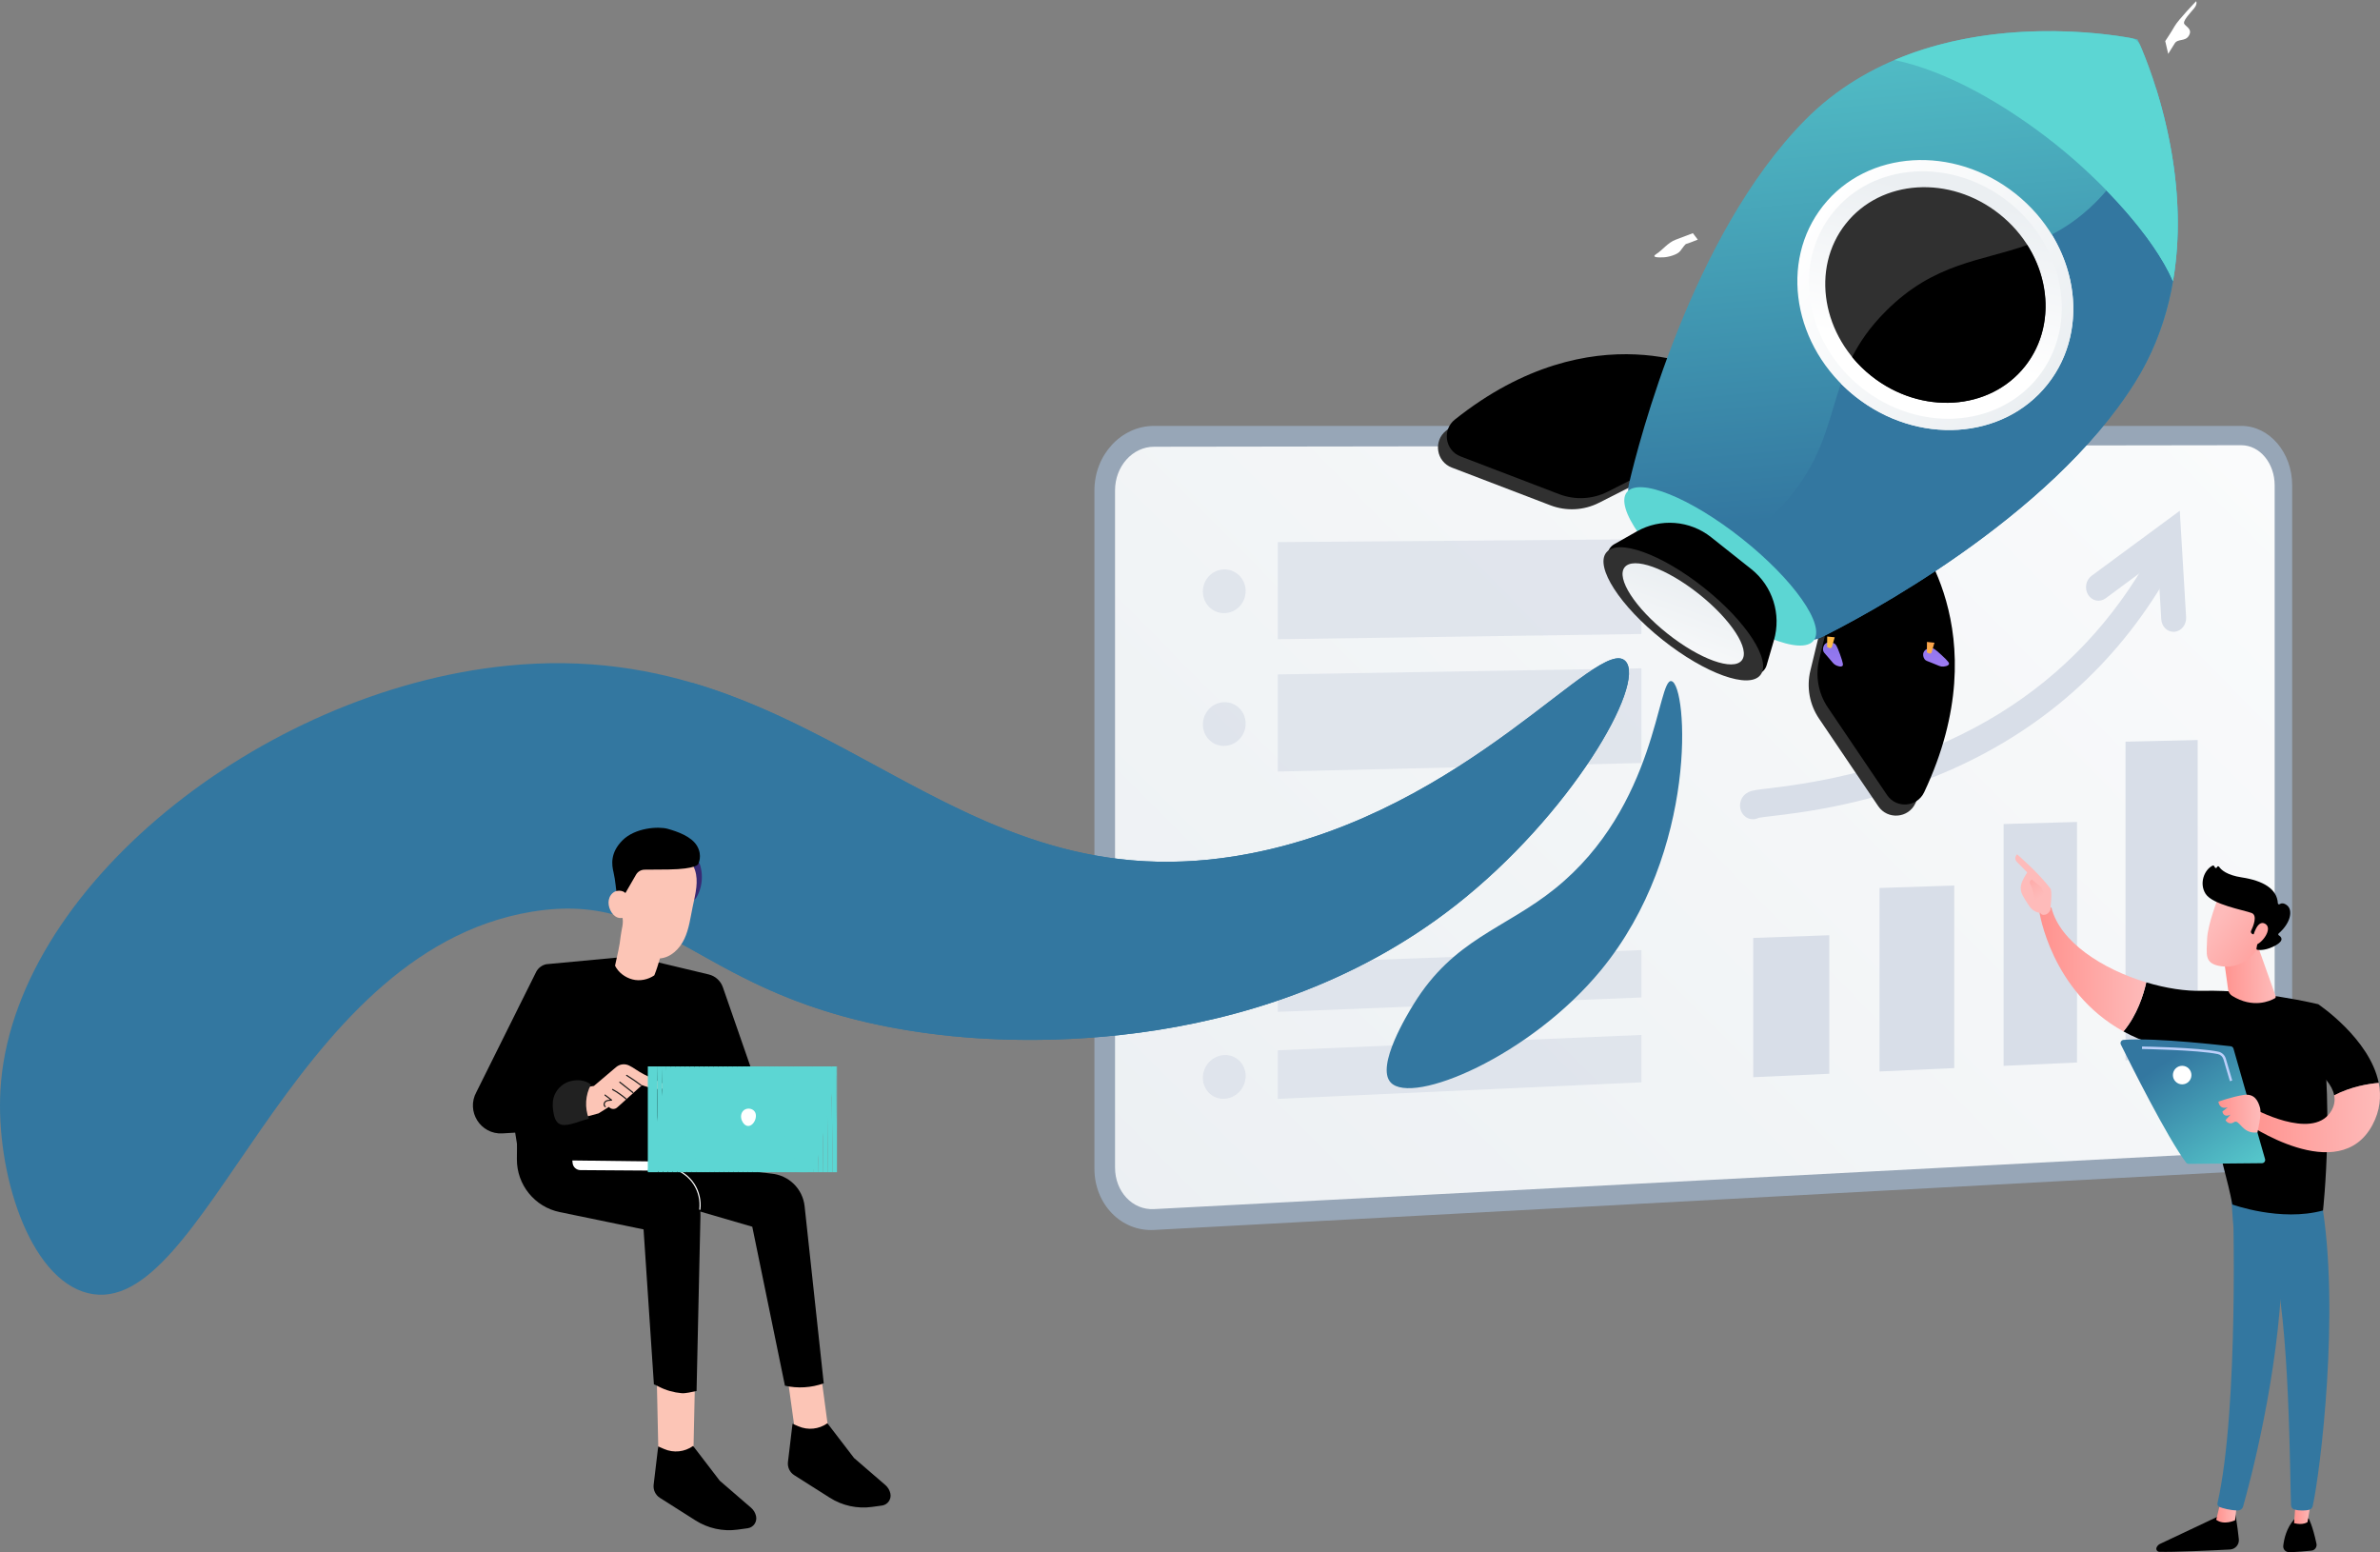<svg width="365" height="238" viewBox="0 0 365 238" fill="none" xmlns="http://www.w3.org/2000/svg">
<rect x="0" y="0" width="365" height="238" fill="#808080" stroke="none"/>
<path d="M176.984 188.599C171.952 188.87 167.842 184.651 167.842 179.192V75.205C167.842 69.746 171.952 65.306 176.984 65.306H343.733C348.04 65.306 351.531 69.391 351.531 74.413V170.085C351.531 175.107 348.04 179.38 343.733 179.613L176.984 188.599Z" fill="#97A6B7"/>
<path d="M343.732 68.269L176.983 68.502C173.685 68.507 171.004 71.501 171.004 75.191V179.036C171.004 182.725 173.685 185.576 176.983 185.402L343.732 176.649C346.56 176.501 348.846 173.622 348.846 170.218V74.425C348.846 71.021 346.56 68.265 343.732 68.269Z" fill="url(#paint0_linear)"/>
<path d="M280.542 164.648L268.881 165.178V143.822L280.542 143.405V164.648Z" fill="#D8DEE8"/>
<path d="M299.704 163.776L288.247 164.297V136.16L299.704 135.787V163.776Z" fill="#D8DEE8"/>
<path d="M318.533 162.92L307.275 163.432V126.357L318.533 126.038V162.92Z" fill="#D8DEE8"/>
<path d="M337.037 162.078L325.973 162.581V113.726L337.037 113.475V162.078Z" fill="#D8DEE8"/>
<path d="M268.879 125.621C268.617 125.628 268.35 125.581 268.093 125.473C267.06 125.04 266.576 123.793 267.012 122.687C267.51 121.423 268.714 121.232 269.361 121.129C269.85 121.051 270.514 120.974 271.354 120.876C298.857 117.677 318.407 105.515 329.884 84.836C330.433 83.846 331.61 83.523 332.512 84.113C333.413 84.704 333.7 85.983 333.151 86.972C325.396 100.976 314.056 111.408 299.338 117.969C287.422 123.282 276.428 124.582 271.699 125.142C270.915 125.234 270.107 125.33 269.733 125.397C269.468 125.535 269.176 125.613 268.879 125.621ZM270.734 124.288L270.733 124.288L270.734 124.288ZM270.736 124.283C270.735 124.283 270.735 124.284 270.735 124.284C270.735 124.284 270.735 124.283 270.736 124.283ZM270.737 124.278L270.737 124.28L270.737 124.278ZM270.739 124.273C270.739 124.273 270.739 124.275 270.739 124.276C270.739 124.275 270.739 124.274 270.739 124.273ZM270.741 124.268C270.741 124.269 270.741 124.27 270.74 124.271C270.741 124.27 270.741 124.269 270.741 124.268ZM270.744 124.263C270.743 124.265 270.743 124.265 270.742 124.267C270.743 124.265 270.743 124.265 270.744 124.263ZM270.746 124.257C270.745 124.259 270.745 124.26 270.744 124.262C270.745 124.26 270.745 124.259 270.746 124.257Z" fill="#D8DEE8"/>
<path d="M333.36 96.883C332.361 96.898 331.521 96.063 331.455 94.96L330.911 85.835L322.919 91.746C322.034 92.4 320.834 92.158 320.241 91.203C319.647 90.247 319.885 88.942 320.772 88.288L334.294 78.319L335.265 94.637C335.333 95.784 334.537 96.787 333.486 96.877C333.443 96.881 333.401 96.883 333.36 96.883Z" fill="#D8DEE8"/>
<path opacity="0.68" d="M191.034 90.629C191.034 92.477 189.569 93.994 187.759 94.017C185.946 94.04 184.475 92.555 184.475 90.701C184.475 88.847 185.946 87.33 187.759 87.313C189.569 87.295 191.034 88.78 191.034 90.629Z" fill="#D8DEE8"/>
<path opacity="0.68" d="M251.729 97.214L195.966 98.018V83.129L251.729 82.691V97.214Z" fill="#D8DEE8"/>
<path opacity="0.68" d="M191.034 110.96C191.034 112.808 189.569 114.338 187.759 114.377C185.946 114.416 184.475 112.945 184.475 111.091C184.475 109.237 185.946 107.707 187.759 107.673C189.569 107.64 191.034 109.111 191.034 110.96Z" fill="#D8DEE8"/>
<path opacity="0.68" d="M251.729 117.002L195.966 118.305V103.416L251.729 102.48V117.002Z" fill="#D8DEE8"/>
<path opacity="0.68" d="M191.034 151.622C191.034 153.471 189.569 155.027 187.759 155.099C185.946 155.17 184.475 153.725 184.475 151.871C184.475 150.017 185.946 148.461 187.759 148.395C189.569 148.329 191.034 149.774 191.034 151.622Z" fill="#D8DEE8"/>
<path opacity="0.68" d="M251.729 152.949L195.966 155.157V147.713L251.729 145.688V152.949Z" fill="#D8DEE8"/>
<path opacity="0.68" d="M191.034 164.988C191.034 166.837 189.569 168.402 187.759 168.484C185.946 168.566 184.475 167.13 184.475 165.276C184.475 163.422 185.946 161.856 187.759 161.78C189.569 161.703 191.034 163.14 191.034 164.988Z" fill="#D8DEE8"/>
<path opacity="0.68" d="M251.729 165.958L195.966 168.494V161.05L251.729 158.697V165.958Z" fill="#D8DEE8"/>
<path d="M0.066 167.162C1.812 136.356 39.96 105.902 77.726 102.087C126.694 97.141 144.764 140.038 191.863 130.852C225.182 124.354 245.323 97.193 249.284 101.38C252.529 104.809 240.885 125.01 223.162 138.869C191.673 163.493 151.874 159.591 144.09 158.674C107.039 154.311 103.594 136.13 81.491 139.812C43.783 146.094 31.498 202.728 13.48 198.285C4.392 196.045 -0.641 179.628 0.066 167.162Z" fill="#3377A0"/>
<path d="M291.734 83.066C291.734 83.066 305.396 98.458 293.743 123.186C292.658 125.489 289.478 125.727 288.051 123.618L278.967 110.185C277.511 108.031 277.029 105.361 277.642 102.833L280.786 89.854L291.734 83.066Z" fill="#303030"/>
<path d="M261.209 58.833C261.209 58.833 243.13 49.025 221.766 66.044C219.776 67.629 220.272 70.785 222.647 71.694L237.777 77.484C240.202 78.412 242.906 78.272 245.223 77.096L257.116 71.062L261.209 58.833Z" fill="#303030"/>
<path d="M293.085 81.359C293.085 81.359 306.747 96.751 295.094 121.479C294.009 123.782 290.828 124.02 289.402 121.911L280.318 108.478C278.861 106.324 278.38 103.655 278.992 101.126L282.137 88.147L293.085 81.359Z" fill="black"/>
<path d="M262.56 57.125C262.56 57.125 244.48 47.318 223.117 64.336C221.127 65.921 221.623 69.078 223.997 69.987L239.127 75.777C241.553 76.705 244.257 76.564 246.573 75.389L258.466 69.355L262.56 57.125Z" fill="black"/>
<path d="M276.841 18.39C296.024 -1.01 327.791 6.002 327.808 6.04C327.85 6.048 341.923 35.431 327.459 58.575C314.34 79.567 285.175 94.813 279.571 97.605C278.969 97.905 277.99 98.317 277.633 97.746C270.671 86.639 261.339 79.618 250.132 75.925C249.512 75.721 249.706 74.689 249.855 74.053C251.266 68.032 259.411 36.016 276.841 18.39Z" fill="url(#paint1_linear)"/>
<path d="M289.192 47.733C299.926 36.966 309.991 41.384 320.358 32.002C324.144 28.576 328.286 23.025 330.616 13.433C333.826 23.638 337.446 42.594 327.458 58.575C314.339 79.567 285.174 94.813 279.57 97.605C278.968 97.905 277.989 98.317 277.632 97.746C274.115 92.135 269.992 87.568 265.329 83.945C269.366 81.544 272.264 78.859 274.406 76.294C283.046 65.946 279.412 57.543 289.192 47.733Z" fill="#3377A0"/>
<path d="M315.149 22.046C307.763 16.183 298.667 10.873 290.53 9.204C305.899 2.674 322.683 5.078 326.838 5.843C327.453 5.956 327.971 6.367 328.222 6.942C329.915 10.82 336.087 26.64 333.255 43.123C330.343 36.367 322.535 27.91 315.149 22.046Z" fill="#5CD6D3"/>
<path d="M330.616 13.433C330.631 13.481 330.646 13.529 330.661 13.577C330.687 13.658 330.712 13.74 330.738 13.822C330.763 13.905 330.788 13.988 330.814 14.071C330.838 14.15 330.862 14.229 330.886 14.309C330.913 14.398 330.94 14.487 330.966 14.576C330.989 14.653 331.012 14.73 331.035 14.808C331.063 14.902 331.09 14.998 331.118 15.094C331.14 15.168 331.162 15.243 331.183 15.318C331.212 15.419 331.241 15.52 331.27 15.622C331.29 15.694 331.31 15.767 331.331 15.839C331.361 15.946 331.39 16.054 331.42 16.162C331.439 16.232 331.458 16.302 331.477 16.372C331.508 16.485 331.538 16.598 331.569 16.711C331.587 16.78 331.605 16.849 331.624 16.918C331.654 17.035 331.685 17.153 331.716 17.271C331.733 17.338 331.75 17.405 331.768 17.472C331.799 17.595 331.83 17.718 331.861 17.843C331.878 17.907 331.894 17.972 331.91 18.037C331.941 18.165 331.973 18.293 332.004 18.423C332.02 18.486 332.035 18.549 332.05 18.613C332.082 18.746 332.114 18.879 332.145 19.014C332.159 19.075 332.174 19.136 332.188 19.198C332.22 19.336 332.252 19.474 332.283 19.614C332.296 19.673 332.31 19.734 332.323 19.794C332.355 19.936 332.386 20.079 332.417 20.223C332.43 20.281 332.443 20.34 332.455 20.398C332.486 20.545 332.518 20.692 332.548 20.84C332.56 20.898 332.572 20.955 332.584 21.013C332.615 21.164 332.646 21.315 332.676 21.468C332.687 21.523 332.698 21.579 332.709 21.635C332.739 21.79 332.769 21.947 332.799 22.104C332.81 22.158 332.82 22.212 332.83 22.266C332.86 22.426 332.889 22.586 332.918 22.748C332.928 22.8 332.937 22.853 332.946 22.906C332.976 23.07 333.005 23.235 333.033 23.401C333.041 23.451 333.05 23.501 333.058 23.551C333.087 23.721 333.115 23.89 333.143 24.061C333.151 24.109 333.158 24.158 333.166 24.206C333.193 24.38 333.221 24.554 333.247 24.729C333.254 24.776 333.261 24.823 333.268 24.87C333.295 25.047 333.321 25.224 333.346 25.402C333.352 25.449 333.359 25.495 333.365 25.542C333.391 25.722 333.415 25.903 333.439 26.085C333.445 26.13 333.45 26.174 333.456 26.218C333.48 26.403 333.503 26.588 333.526 26.774C333.531 26.817 333.536 26.86 333.541 26.903C333.563 27.091 333.585 27.28 333.606 27.47C333.611 27.51 333.615 27.551 333.619 27.592C333.64 27.784 333.66 27.977 333.68 28.171C333.684 28.21 333.687 28.25 333.691 28.289C333.71 28.485 333.729 28.682 333.746 28.88C333.749 28.917 333.753 28.953 333.756 28.99C333.773 29.191 333.79 29.392 333.805 29.593C333.808 29.628 333.811 29.663 333.813 29.698C333.829 29.902 333.843 30.107 333.857 30.313C333.859 30.345 333.861 30.378 333.863 30.411C333.876 30.619 333.889 30.827 333.9 31.037C333.902 31.068 333.903 31.099 333.905 31.131C333.916 31.342 333.926 31.554 333.935 31.767C333.936 31.795 333.937 31.823 333.938 31.852C333.947 32.067 333.955 32.284 333.961 32.501C333.962 32.527 333.963 32.552 333.963 32.578C333.97 32.798 333.975 33.018 333.979 33.24C333.979 33.263 333.979 33.286 333.98 33.309C333.984 33.533 333.986 33.758 333.987 33.983C333.987 34.003 333.987 34.022 333.987 34.041C333.988 34.27 333.988 34.5 333.986 34.731C333.986 34.746 333.985 34.762 333.985 34.777C333.983 35.011 333.98 35.246 333.975 35.482C333.974 35.493 333.974 35.504 333.974 35.516C333.969 35.756 333.962 35.996 333.953 36.237C333.953 36.243 333.953 36.249 333.953 36.254C333.873 38.51 333.653 40.81 333.255 43.123C331.394 38.806 327.532 33.794 323.06 29.207C325.992 25.741 328.834 20.771 330.616 13.433Z" fill="#5CD6D3"/>
<path d="M279.581 31.566C272.793 40.149 275.001 53.229 284.514 60.781C294.026 68.333 307.241 67.497 314.029 58.914C320.817 50.331 318.609 37.251 309.097 29.698C299.584 22.147 286.369 22.983 279.581 31.566Z" fill="url(#paint2_linear)"/>
<path d="M289.193 47.733C297.952 38.947 306.266 40.271 314.662 35.958C319.15 43.274 319.187 52.392 314.029 58.914C307.241 67.497 294.026 68.333 284.514 60.781C283.736 60.163 283.008 59.508 282.328 58.822C283.587 55.207 285.359 51.578 289.193 47.733Z" fill="url(#paint3_linear)"/>
<path d="M281.017 32.706C274.795 40.573 276.819 52.563 285.539 59.485C294.258 66.407 306.371 65.641 312.593 57.773C318.815 49.906 316.791 37.916 308.072 30.994C299.352 24.072 287.24 24.838 281.017 32.706Z" fill="url(#paint4_linear)"/>
<path d="M310.575 56.153C315.996 49.299 314.232 38.854 306.637 32.824C299.041 26.793 288.489 27.46 283.068 34.314C277.647 41.168 279.411 51.612 287.006 57.643C294.602 63.673 305.154 63.006 310.575 56.153Z" fill="#303030"/>
<path d="M278.144 98.222C279.996 95.879 275.084 88.889 267.172 82.608C259.26 76.326 251.345 73.133 249.493 75.475C247.64 77.817 252.552 84.808 260.464 91.089C268.376 97.37 276.291 100.564 278.144 98.222Z" fill="#5CD6D3"/>
<path d="M262.427 82.38L268.575 87.261C271.846 89.858 273.219 94.182 272.047 98.195L270.935 102.004C270.526 103.405 268.83 103.945 267.688 103.039L247.299 86.853C246.157 85.945 246.294 84.168 247.562 83.448L251.008 81.493C254.64 79.432 259.156 79.783 262.427 82.38Z" fill="black"/>
<path d="M269.976 103.508C271.724 101.298 267.848 95.304 261.319 90.12C254.789 84.936 248.079 82.525 246.331 84.736C244.583 86.946 248.459 92.939 254.989 98.123C261.518 103.307 268.228 105.718 269.976 103.508Z" fill="#303030"/>
<path d="M249.153 86.991C247.824 88.671 250.77 93.226 255.732 97.165C260.694 101.105 265.794 102.936 267.122 101.257C268.451 99.577 265.505 95.022 260.543 91.083C255.58 87.144 250.481 85.311 249.153 86.991Z" fill="url(#paint5_linear)"/>
<path d="M289.192 47.733C296.642 40.26 303.769 40.101 310.899 37.567C314.644 43.452 314.738 50.873 310.558 56.158C305.137 63.011 294.586 63.679 286.99 57.649C285.88 56.768 284.896 55.792 284.039 54.747C285.203 52.46 286.794 50.139 289.192 47.733Z" fill="black"/>
<path d="M332.064 6.304C332.064 6.304 332.958 4.978 333.514 4.001C334.07 3.025 336.803 0.187 336.803 0.187C336.803 0.187 337.061 0.581 336.48 1.293C335.9 2.005 334.658 3.244 335.003 3.698C335.348 4.152 336.245 4.504 335.695 5.458C335.145 6.413 334.012 5.883 333.517 6.653C333.022 7.422 332.518 8.259 332.518 8.259L332.064 6.304Z" fill="white"/>
<path d="M259.624 35.756C259.624 35.756 258.187 36.295 256.978 36.756C255.769 37.218 254.979 38.328 254.054 38.919C253.129 39.509 254.332 39.48 255.075 39.461C255.817 39.443 257.288 39.058 257.706 38.459C258.125 37.86 258.5 37.394 258.608 37.4C258.716 37.406 260.372 36.743 260.372 36.743L259.624 35.756Z" fill="white"/>
<path d="M279.589 99.698C279.544 99.376 279.637 98.962 279.939 98.708C280.345 98.366 280.957 98.46 281.326 98.675C281.541 98.8 281.7 98.981 282.189 100.337C282.706 101.77 282.681 101.99 282.563 102.104C282.323 102.336 281.742 102.088 281.616 102.035C281.2 101.857 281.115 101.642 280.313 100.721C279.769 100.097 279.629 99.991 279.589 99.698Z" fill="url(#paint6_linear)"/>
<path d="M280.222 97.603L280.213 99.203C280.554 99.427 280.779 99.434 280.914 99.273L281.376 97.72L280.222 97.603Z" fill="url(#paint7_linear)"/>
<path d="M295.148 101.07C294.961 100.805 294.853 100.394 295.004 100.03C295.207 99.539 295.794 99.34 296.22 99.36C296.468 99.371 296.692 99.459 297.75 100.436C298.868 101.469 298.947 101.676 298.895 101.832C298.789 102.148 298.159 102.197 298.023 102.208C297.572 102.243 297.398 102.091 296.262 101.644C295.492 101.341 295.319 101.311 295.148 101.07Z" fill="url(#paint8_linear)"/>
<path d="M295.519 98.434L295.51 100.034C295.851 100.258 296.076 100.265 296.211 100.105L296.673 98.551L295.519 98.434Z" fill="url(#paint9_linear)"/>
<path d="M249.285 101.38C245.323 97.193 225.182 124.354 191.863 130.852C155.133 138.016 136.057 113.505 106.214 104.712C105.555 105.859 104.941 107.032 104.375 108.228C101.886 113.483 100.258 119.12 99.197 124.828C98.185 130.275 97.686 135.811 97.526 141.348C108.553 145.657 117.972 155.599 144.09 158.674C151.874 159.591 191.674 163.493 223.162 138.869C240.885 125.01 252.529 104.809 249.285 101.38Z" fill="#3377A0"/>
<path d="M256.344 104.445C258.804 105.042 260.577 130.483 245.519 148.772C234.649 161.974 216.578 169.541 213.278 165.983C210.946 163.47 215.949 155.352 216.808 153.959C222.979 143.947 230.732 142.488 238.459 136.275C254.169 123.644 254.16 103.915 256.344 104.445Z" fill="#3377A0"/>
<path d="M106.798 137.628C106.713 137.77 106.603 137.922 106.441 137.944C106.217 137.973 106.05 137.746 105.946 137.544C105.464 136.602 105.198 135.548 105.173 134.489C105.159 133.873 105.238 133.223 105.596 132.726C105.868 132.347 106.346 132.082 106.817 132.122C107.274 132.16 107.338 132.515 107.443 132.918C107.703 133.92 107.705 134.987 107.461 135.991C107.321 136.565 107.099 137.12 106.798 137.628Z" fill="#382A73"/>
<path d="M117.701 171.059L110.862 151.387C110.52 150.402 109.7 149.659 108.687 149.417L96.973 146.617L83.787 147.85C83.132 147.985 82.569 148.401 82.248 148.988L73.06 167.459C71.443 170.408 73.699 173.987 77.052 173.792L79.008 173.678L79.362 175.884L88.871 177.156L101.993 177.303L103.961 176.624L116.727 172.303L117.701 171.059Z" fill="black"/>
<path d="M94.324 148.079C94.838 149.125 95.872 149.887 96.996 150.183C98.122 150.48 99.385 150.216 100.346 149.56C100.752 148.55 100.892 148.004 101.21 146.963C102.884 146.832 104.248 145.48 104.962 143.957C105.675 142.435 105.88 140.733 106.221 139.086C106.428 138.082 106.689 137.052 106.794 136.032C106.885 135.159 106.862 134.294 106.595 133.457C105.975 131.518 104.063 130.15 102.048 129.889C100.118 129.638 98.096 129.819 96.62 131.089C95.183 132.326 94.377 134.26 94.5 136.153C94.503 136.205 94.507 136.257 94.512 136.308C94.648 137.778 94.969 139.163 95.418 140.568C95.71 141.487 95.297 142.533 95.195 143.491C95.011 145.228 94.679 146.369 94.324 148.079Z" fill="#FCC5B6"/>
<path d="M125.967 211.205L127.348 221.533L122.161 221.153L120.91 212.161C122.871 212.61 124.071 211.883 125.967 211.205Z" fill="#FCC5B6"/>
<path d="M105.316 178.471L109.803 178.921L118.304 179.964C120.975 180.198 123.108 182.291 123.397 184.962L126.33 212.117C124.435 212.795 122.34 212.929 120.379 212.48L115.37 188.103L106.188 185.429L88.877 179.425L105.316 178.471Z" fill="black"/>
<path d="M100.966 222.506L100.733 211.786C101.001 211.889 101.129 212.089 101.371 212.214C102.447 212.768 102.932 212.113 104.137 212.22C104.769 212.275 105.766 212.837 106.56 212.683L106.336 223.059L100.966 222.506Z" fill="#FCC5B6"/>
<path d="M104.524 213.628C103.319 213.522 102.133 213.189 101.057 212.634C100.815 212.51 100.551 212.376 100.283 212.272L98.697 188.515L85.859 185.862C82.002 185.081 79.239 181.669 79.271 177.727L79.291 175.154L87.669 176.476C89.028 176.691 90.398 176.827 91.773 176.884L101.976 177.306L101.564 179.708C104.956 180.089 107.496 183.001 107.421 186.42L106.825 213.294C106.031 213.447 105.156 213.683 104.524 213.628Z" fill="black"/>
<path d="M88.523 171.613L91.79 170.725L93.383 169.734C93.706 170.114 94.279 170.152 94.65 169.819L98.465 166.387C98.465 166.387 100.579 167.253 101.523 166.931C102.467 166.609 102.38 166.453 102.38 166.453C101.565 166.089 98.879 164.929 97.561 164.027C97.168 163.759 96.81 163.552 96.5 163.395C95.841 163.06 95.046 163.156 94.482 163.634L91.084 166.516C91.084 166.516 89.784 166.718 88.044 166.966" fill="#FCC5B6"/>
<path d="M110.34 178.221L87.773 177.94L87.814 178.335C87.878 178.95 88.393 179.418 89.01 179.422L111.422 179.577L110.34 178.221Z" fill="white"/>
<path d="M107.328 185.525C107.324 185.525 107.32 185.525 107.317 185.525C107.268 185.519 107.233 185.474 107.239 185.425C107.398 184.106 107.071 182.711 106.343 181.6C105.614 180.489 104.467 179.635 103.195 179.257C103.147 179.244 103.121 179.194 103.135 179.146C103.148 179.099 103.198 179.072 103.245 179.086C104.557 179.476 105.74 180.356 106.492 181.502C107.243 182.648 107.58 184.086 107.416 185.446C107.411 185.492 107.372 185.525 107.328 185.525Z" fill="white"/>
<path d="M127.082 163.527L103.238 163.615C102.694 163.617 102.227 164.002 102.121 164.535L99.351 179.537L123.717 179.739C124.437 179.749 125.065 179.251 125.219 178.547L128.203 164.918C128.36 164.202 127.814 163.525 127.082 163.527Z" fill="#5CD6D3"/>
<path d="M100.744 163.524L100.955 179.749H99.351V163.524H100.744Z" fill="#5CD6D3"/>
<path d="M101.467 163.524L101.678 179.749H100.955L100.744 163.524H101.467Z" fill="#5CD6D3"/>
<path d="M102.19 163.524L102.401 179.749H101.678L101.467 163.524H102.19Z" fill="#5CD6D3"/>
<path d="M102.913 163.524L103.124 179.749H102.401L102.19 163.524H102.913Z" fill="#5CD6D3"/>
<path d="M103.636 163.524L103.847 179.749H103.124L102.913 163.524H103.636Z" fill="#5CD6D3"/>
<path d="M104.36 163.524L104.57 179.749H103.847L103.637 163.524H104.36Z" fill="#5CD6D3"/>
<path d="M105.082 163.524L105.293 179.749H104.57L104.359 163.524H105.082Z" fill="#5CD6D3"/>
<path d="M105.805 163.524L106.016 179.749H105.293L105.082 163.524H105.805Z" fill="#5CD6D3"/>
<path d="M106.528 163.524L106.738 179.749H106.015L105.805 163.524H106.528Z" fill="#5CD6D3"/>
<path d="M107.251 163.524L107.462 179.749H106.739L106.528 163.524H107.251Z" fill="#5CD6D3"/>
<path d="M107.974 163.524L108.184 179.749H107.462L107.251 163.524H107.974Z" fill="#5CD6D3"/>
<path d="M108.697 163.524L108.907 179.749H108.184L107.974 163.524H108.697Z" fill="#5CD6D3"/>
<path d="M109.42 163.524L109.631 179.749H108.908L108.697 163.524H109.42Z" fill="#5CD6D3"/>
<path d="M110.143 163.524L110.354 179.749H109.631L109.42 163.524H110.143Z" fill="#5CD6D3"/>
<path d="M110.867 163.524L111.077 179.749H110.354L110.144 163.524H110.867Z" fill="#5CD6D3"/>
<path d="M111.589 163.524L111.8 179.749H111.077L110.866 163.524H111.589Z" fill="#5CD6D3"/>
<path d="M112.312 163.524L112.523 179.749H111.8L111.589 163.524H112.312Z" fill="#5CD6D3"/>
<path d="M113.036 163.524L113.246 179.749H112.523L112.312 163.524H113.036Z" fill="#5CD6D3"/>
<path d="M113.758 163.524L113.969 179.749H113.246L113.035 163.524H113.758Z" fill="#5CD6D3"/>
<path d="M114.482 163.524L114.692 179.749H113.97L113.759 163.524H114.482Z" fill="#5CD6D3"/>
<path d="M115.204 163.524L115.415 179.749H114.692L114.481 163.524H115.204Z" fill="#5CD6D3"/>
<path d="M115.927 163.524L116.138 179.749H115.415L115.204 163.524H115.927Z" fill="#5CD6D3"/>
<path d="M116.651 163.524L116.862 179.749H116.138L115.928 163.524H116.651Z" fill="#5CD6D3"/>
<path d="M117.373 163.524L117.584 179.749H116.861L116.65 163.524H117.373Z" fill="#5CD6D3"/>
<path d="M118.097 163.524L118.308 179.749H117.585L117.374 163.524H118.097Z" fill="#5CD6D3"/>
<path d="M118.819 163.524L119.03 179.749H118.307L118.097 163.524H118.819Z" fill="#5CD6D3"/>
<path d="M119.542 163.524L119.753 179.749H119.03L118.819 163.524H119.542Z" fill="#5CD6D3"/>
<path d="M120.266 163.524L120.477 179.749H119.754L119.543 163.524H120.266Z" fill="#5CD6D3"/>
<path d="M120.989 163.524L121.199 179.749H120.476L120.266 163.524H120.989Z" fill="#5CD6D3"/>
<path d="M121.711 163.524L121.922 179.749H121.199L120.988 163.524H121.711Z" fill="#5CD6D3"/>
<path d="M122.434 163.524L122.645 179.749H121.922L121.711 163.524H122.434Z" fill="#5CD6D3"/>
<path d="M123.158 163.524L123.368 179.749H122.645L122.435 163.524H123.158Z" fill="#5CD6D3"/>
<path d="M123.88 163.524L124.091 179.749H123.368L123.157 163.524H123.88Z" fill="#5CD6D3"/>
<path d="M124.603 163.524L124.814 179.749H124.091L123.88 163.524H124.603Z" fill="#5CD6D3"/>
<path d="M125.326 163.524L125.537 179.749H124.814L124.604 163.524H125.326Z" fill="#5CD6D3"/>
<path d="M126.049 163.524L126.26 179.749H125.537L125.326 163.524H126.049Z" fill="#5CD6D3"/>
<path d="M126.773 163.524L126.984 179.749H126.261L126.05 163.524H126.773Z" fill="#5CD6D3"/>
<path d="M127.496 163.524L127.706 179.749H126.983L126.772 163.524H127.496Z" fill="#5CD6D3"/>
<path d="M128.218 163.524L128.359 174.399V179.749H127.706L127.495 163.524H128.218Z" fill="#5CD6D3"/>
<path d="M128.36 174.399L128.219 163.524H128.36V174.399Z" fill="#5CD6D3"/>
<path d="M113.918 172.101C113.645 171.679 113.556 171.122 113.758 170.662C114.217 169.616 115.861 169.847 115.926 171.002C115.992 172.157 114.762 173.402 113.918 172.101Z" fill="white"/>
<path d="M106.296 221.72L110.382 227.05L115.185 231.196C115.575 231.532 115.845 231.987 115.953 232.49C116.142 233.365 115.548 234.216 114.663 234.338L113.127 234.549C110.875 234.858 108.586 234.36 106.665 233.141L101.203 229.676C100.522 229.244 100.15 228.459 100.245 227.657L100.944 221.792L101.841 222.183C103.304 222.823 104.995 222.647 106.296 221.72Z" fill="black"/>
<path d="M126.892 218.239L130.978 223.569L135.782 227.715C136.172 228.051 136.441 228.506 136.55 229.009C136.739 229.884 136.145 230.735 135.26 230.857L133.724 231.068C131.472 231.377 129.183 230.879 127.262 229.66L121.799 226.195C121.119 225.763 120.746 224.978 120.842 224.176L121.541 218.311L122.438 218.702C123.901 219.341 125.592 219.166 126.892 218.239Z" fill="black"/>
<path d="M98.306 166.499C98.287 166.499 98.268 166.493 98.252 166.481C97.547 165.944 96.808 165.435 96.055 164.97C96.013 164.944 96 164.889 96.026 164.847C96.052 164.805 96.107 164.791 96.149 164.818C96.907 165.286 97.651 165.798 98.36 166.339C98.4 166.369 98.407 166.425 98.377 166.464C98.36 166.487 98.333 166.499 98.306 166.499Z" fill="#1A1A1A"/>
<path d="M97.059 167.618C97.04 167.618 97.02 167.612 97.004 167.599L94.997 166.008C94.958 165.978 94.951 165.922 94.982 165.883C95.013 165.844 95.069 165.838 95.108 165.868L97.115 167.459C97.153 167.489 97.16 167.546 97.129 167.584C97.111 167.607 97.085 167.618 97.059 167.618Z" fill="#1A1A1A"/>
<path d="M96.024 168.605C96.004 168.605 95.983 168.598 95.966 168.583C95.33 168.035 94.636 167.55 93.904 167.139C93.861 167.115 93.846 167.061 93.87 167.018C93.894 166.975 93.948 166.959 93.991 166.983C94.734 167.399 95.437 167.892 96.083 168.447C96.12 168.479 96.125 168.536 96.092 168.573C96.074 168.594 96.049 168.605 96.024 168.605Z" fill="#1A1A1A"/>
<path d="M92.827 169.777C92.811 169.777 92.796 169.773 92.781 169.764C92.656 169.69 92.58 169.56 92.567 169.399C92.549 169.193 92.638 168.975 92.791 168.843C92.985 168.678 93.279 168.633 93.545 168.611L92.732 167.989C92.693 167.959 92.685 167.903 92.715 167.864C92.745 167.825 92.801 167.817 92.84 167.847L93.841 168.612C93.87 168.635 93.883 168.673 93.872 168.709C93.862 168.744 93.83 168.77 93.794 168.772L93.707 168.779C93.434 168.797 93.093 168.82 92.907 168.979C92.798 169.073 92.732 169.236 92.745 169.384C92.751 169.456 92.778 169.554 92.873 169.611C92.915 169.636 92.929 169.691 92.904 169.734C92.887 169.761 92.857 169.777 92.827 169.777Z" fill="#1A1A1A"/>
<path d="M107.081 132.497C107.081 132.497 106.842 133.26 102.516 133.324C100.621 133.352 99.52 133.356 98.88 133.352C98.33 133.349 97.819 133.64 97.544 134.118L95.809 137.12L94.535 136.873C94.535 136.873 94.37 134.909 94.097 133.776C93.825 132.643 93.528 130.791 95.474 128.848C97.42 126.905 100.999 126.69 102.419 127.095C103.839 127.499 106.034 128.231 106.905 129.72C107.777 131.208 107.081 132.497 107.081 132.497Z" fill="black"/>
<path d="M102.117 137.367C102.261 137.293 102.419 137.253 102.575 137.213C102.723 137.176 102.896 137.143 103.013 137.241C103.115 137.324 103.132 137.471 103.141 137.602C103.196 138.386 103.252 139.169 103.307 139.953C103.323 140.182 103.338 140.419 103.263 140.636C103.17 140.906 102.93 141.122 102.65 141.179C102.371 141.236 102.062 141.13 101.882 140.908C101.741 140.734 101.683 140.507 101.642 140.286C101.492 139.465 101.5 138.53 101.766 137.731C101.822 137.562 101.961 137.446 102.117 137.367Z" fill="#FCC5B6"/>
<path d="M94.282 136.722C93.798 136.962 93.467 137.459 93.364 137.99C93.261 138.521 93.37 139.079 93.6 139.568C93.823 140.041 94.18 140.474 94.663 140.671C95.147 140.867 95.766 140.775 96.092 140.366C96.261 140.154 96.338 139.883 96.385 139.615C96.529 138.789 96.413 137.92 96.065 137.158C95.796 136.569 94.852 136.44 94.282 136.722Z" fill="#FCC5B6"/>
<path d="M90.63 166.312C89.765 167.894 89.644 169.864 90.31 171.54C89.389 171.763 88.551 172.123 87.63 172.346C86.986 172.502 86.255 172.645 85.701 172.28C85.222 171.963 85.03 171.358 84.917 170.794C84.754 169.983 84.685 169.133 84.899 168.334C85.206 167.184 86.124 166.218 87.254 165.854C88.385 165.489 89.711 165.558 90.63 166.312Z" fill="#212121"/>
<path d="M342.756 231.831C342.756 231.831 343.148 233.937 343.351 236.025C343.43 236.841 342.808 237.556 341.991 237.598C339.216 237.74 333.278 238.022 331.146 237.947C330.825 237.936 330.613 237.609 330.728 237.31C330.825 237.058 331.015 236.854 331.258 236.739L341.027 232.128L342.756 231.831Z" fill="black"/>
<path d="M343.05 230.588L342.775 233.115C342.775 233.115 341.064 233.933 339.882 233.041L340.567 230.221L343.05 230.588Z" fill="url(#paint10_linear)"/>
<path d="M342.373 183.13C342.508 183.789 343.379 216.021 340.077 230.501C340.023 230.737 340.145 230.979 340.37 231.068C340.899 231.279 341.936 231.582 343.176 231.612C343.56 231.621 343.902 231.368 344.007 230.998C344.958 227.636 349.509 210.797 349.971 194.749C350.487 176.816 349.965 194.138 349.965 194.138L349.457 183.061L342.373 183.13Z" fill="#3377A0"/>
<path d="M354.054 232.824C354.054 232.824 354.656 233.883 355.257 236.709C355.365 237.219 355.013 237.712 354.496 237.768C353.579 237.867 352.169 237.997 351.038 238C350.517 238.001 350.106 237.55 350.164 237.031C350.279 235.997 350.653 234.298 351.846 232.965L354.054 232.824Z" fill="black"/>
<path d="M354.543 229.572L353.881 233.396C353.881 233.396 353.195 233.917 351.825 233.557L352.119 229.447L354.543 229.572Z" fill="url(#paint11_linear)"/>
<path d="M355.996 183.99C358.971 200.972 355.786 226.034 354.678 230.945C354.611 231.245 354.371 231.477 354.068 231.531C353.554 231.621 352.706 231.699 351.867 231.464C351.578 231.382 351.373 231.124 351.358 230.824C351.166 226.864 351.213 202.547 348.501 192.963C348.363 192.477 348.062 192.055 347.649 191.767L342.527 188.192L342.081 182.338L355.996 183.99Z" fill="#3377A0"/>
<path d="M337.765 151.932C346.193 151.712 355.517 153.981 355.517 153.981C358.17 168.647 356.258 185.61 356.258 185.61C349.748 187.388 342.36 184.695 342.36 184.695C341.217 178.565 335.991 161.333 335.991 161.333C331.867 160.86 328.463 159.702 325.653 158.155C327.761 155.659 328.736 152.5 329.155 150.634C332.144 151.533 335.165 152 337.765 151.932Z" fill="black"/>
<path d="M312.745 139.73C313.564 138.72 314.616 139.184 314.616 139.184C315.907 144.422 322.452 148.617 329.155 150.634C328.736 152.5 327.761 155.659 325.653 158.155C314.503 152.013 312.745 139.73 312.745 139.73Z" fill="url(#paint12_linear)"/>
<path d="M312.948 139.983C312.864 140.26 313.872 140.67 314.452 139.536C314.467 138.995 314.774 136.674 314.447 136.236C312.706 133.905 309.346 130.995 309.346 130.995C308.789 131.557 309.258 132.099 309.258 132.099L310.89 133.771C310.558 134.386 310.15 134.907 309.964 135.649C309.823 136.211 309.918 136.809 310.206 137.317C310.494 137.826 310.888 138.488 311.259 139.005C311.961 139.985 312.948 139.983 312.948 139.983Z" fill="url(#paint13_linear)"/>
<path d="M311.608 134.859L313.092 136.095L313.567 137.337L312.267 138.809C312.267 138.809 311.802 136.342 311.469 135.81C311.136 135.278 311.304 135.018 311.608 134.859Z" fill="url(#paint14_linear)"/>
<path d="M352.361 162.19L355.517 153.981C355.517 153.981 363.442 159.266 364.802 166.05C363.315 166.173 360.611 166.587 357.974 167.953C357.361 164.749 352.361 162.19 352.361 162.19Z" fill="black"/>
<path d="M345.555 169.951C345.555 169.951 354.443 174.872 357.385 170.569C357.996 169.676 358.136 168.792 357.975 167.953C360.612 166.587 363.316 166.173 364.803 166.049C365.213 168.095 365.027 170.276 363.846 172.49C358.713 182.116 344.405 172.146 344.405 172.146L345.555 169.951Z" fill="url(#paint15_linear)"/>
<path d="M346.238 144.994L348.994 152.74C349.04 152.868 348.989 153.012 348.87 153.079C348.143 153.491 345.52 154.687 342.326 152.7C341.993 152.494 341.765 152.153 341.711 151.764L340.778 145.046L346.238 144.994Z" fill="url(#paint16_linear)"/>
<path d="M347.371 177.729L342.529 160.788C342.474 160.595 342.311 160.455 342.112 160.432C341.235 160.329 338.693 160.042 335.758 159.793C332.223 159.493 328.117 159.251 325.664 159.457C325.315 159.486 325.105 159.856 325.26 160.17C326.655 162.998 332.393 174.501 335.267 178.269C335.362 178.394 335.51 178.467 335.666 178.466L346.9 178.361C347.227 178.358 347.461 178.043 347.371 177.729Z" fill="url(#paint17_linear)"/>
<path d="M346.201 173.636C346.201 173.636 346.876 170.857 346.604 169.871C346.331 168.885 345.804 167.618 344.047 167.9C342.29 168.181 340.218 168.923 340.218 168.923C340.218 168.923 340.322 170.207 341.658 169.792L340.83 170.435C340.83 170.435 340.948 171.463 342.076 170.913L341.306 171.765C341.306 171.765 341.791 172.609 342.62 172.067C343.45 171.526 343.848 173.97 346.201 173.636Z" fill="url(#paint18_linear)"/>
<path d="M336.081 164.85C336.081 165.636 335.445 166.274 334.66 166.274C333.875 166.274 333.238 165.636 333.238 164.85C333.238 164.063 333.875 163.426 334.66 163.426C335.445 163.426 336.081 164.063 336.081 164.85Z" fill="white"/>
<path d="M341.981 165.789L340.995 162.438C340.874 162.027 340.544 161.718 340.134 161.632C337.044 160.986 328.587 160.849 328.502 160.848L328.507 160.469C328.856 160.474 337.086 160.608 340.211 161.261C340.758 161.376 341.197 161.786 341.358 162.331L342.343 165.682L341.981 165.789Z" fill="#BDD0FB"/>
<path d="M340.279 137.397C340.279 137.397 338.539 141.764 338.483 144.03C338.427 146.296 337.985 147.779 340.61 148.154C343.235 148.529 345.394 147.158 346.516 144.868C346.516 144.868 348.276 141.338 347.813 139.929C347.351 138.52 340.279 137.397 340.279 137.397Z" fill="url(#paint19_linear)"/>
<path d="M345.574 143.275L345.424 143.214C345.232 143.136 345.144 142.913 345.234 142.726C345.58 142.002 346.247 140.347 345.308 139.995C344.099 139.541 339.336 138.72 338.263 137.069C337.232 135.482 338.037 133.368 339.326 132.734C339.412 132.691 339.516 132.72 339.564 132.803L339.679 133.006C339.758 133.145 339.966 133.117 340.005 132.963C340.043 132.814 340.238 132.779 340.323 132.907C340.653 133.4 341.525 134.19 343.804 134.539C347.043 135.036 349.213 136.275 349.334 138.504C349.342 138.645 349.494 138.719 349.613 138.642C349.846 138.489 350.225 138.409 350.746 138.822C351.654 139.54 351.351 141.484 349.461 143.134C349.371 143.212 349.377 143.356 349.478 143.418C349.837 143.637 350.378 144.166 349.042 144.935C347.661 145.73 346.61 145.701 346.204 145.647C346.104 145.633 346.036 145.538 346.055 145.437L346.425 143.464C346.446 143.353 346.359 143.25 346.245 143.254L345.574 143.275Z" fill="black"/>
<path d="M345.506 143.691C345.506 143.691 346.136 140.916 347.391 141.65C348.647 142.384 346.847 144.755 345.86 144.888L345.506 143.691Z" fill="url(#paint20_linear)"/>
<defs>
<linearGradient id="paint0_linear" x1="170.81" y1="211.482" x2="382.77" y2="1.131" gradientUnits="userSpaceOnUse">
<stop offset="0.004" stop-color="#EBEFF2"/>
<stop offset="1" stop-color="white"/>
</linearGradient>
<linearGradient id="paint1_linear" x1="294.043" y1="77.814" x2="285.412" y2="-17.848" gradientUnits="userSpaceOnUse">
<stop stop-color="#3377A0"/>
<stop offset="1" stop-color="#5CD6D3"/>
</linearGradient>
<linearGradient id="paint2_linear" x1="314.03" y1="58.913" x2="279.53" y2="31.63" gradientUnits="userSpaceOnUse">
<stop offset="0.004" stop-color="#EBEFF2"/>
<stop offset="1" stop-color="white"/>
</linearGradient>
<linearGradient id="paint3_linear" x1="313.583" y1="59.479" x2="279.082" y2="32.195" gradientUnits="userSpaceOnUse">
<stop offset="0.004" stop-color="#EBEFF2"/>
<stop offset="1" stop-color="white"/>
</linearGradient>
<linearGradient id="paint4_linear" x1="300.175" y1="29.959" x2="294.826" y2="54.122" gradientUnits="userSpaceOnUse">
<stop offset="0.004" stop-color="#EBEFF2"/>
<stop offset="1" stop-color="white"/>
</linearGradient>
<linearGradient id="paint5_linear" x1="259.785" y1="89.591" x2="253.658" y2="106.387" gradientUnits="userSpaceOnUse">
<stop offset="0.004" stop-color="#EBEFF2"/>
<stop offset="1" stop-color="white"/>
</linearGradient>
<linearGradient id="paint6_linear" x1="281.468" y1="106.086" x2="280.314" y2="89.095" gradientUnits="userSpaceOnUse">
<stop stop-color="#AA80F9"/>
<stop offset="0.996" stop-color="#6165D7"/>
</linearGradient>
<linearGradient id="paint7_linear" x1="280.449" y1="99.432" x2="282.393" y2="89.653" gradientUnits="userSpaceOnUse">
<stop stop-color="#FFC444"/>
<stop offset="0.996" stop-color="#F36F56"/>
</linearGradient>
<linearGradient id="paint8_linear" x1="297.185" y1="105.018" x2="296.03" y2="88.028" gradientUnits="userSpaceOnUse">
<stop stop-color="#AA80F9"/>
<stop offset="0.996" stop-color="#6165D7"/>
</linearGradient>
<linearGradient id="paint9_linear" x1="295.324" y1="102.391" x2="297.268" y2="92.612" gradientUnits="userSpaceOnUse">
<stop stop-color="#FFC444"/>
<stop offset="0.996" stop-color="#F36F56"/>
</linearGradient>
<linearGradient id="paint10_linear" x1="343.062" y1="231.819" x2="339.87" y2="231.849" gradientUnits="userSpaceOnUse">
<stop stop-color="#FEBBBA"/>
<stop offset="1" stop-color="#FF928E"/>
</linearGradient>
<linearGradient id="paint11_linear" x1="354.562" y1="231.545" x2="351.806" y2="231.571" gradientUnits="userSpaceOnUse">
<stop stop-color="#FEBBBA"/>
<stop offset="1" stop-color="#FF928E"/>
</linearGradient>
<linearGradient id="paint12_linear" x1="329.135" y1="148.528" x2="312.83" y2="148.682" gradientUnits="userSpaceOnUse">
<stop stop-color="#FEBBBA"/>
<stop offset="1" stop-color="#FF928E"/>
</linearGradient>
<linearGradient id="paint13_linear" x1="316.436" y1="145.91" x2="327.648" y2="170.73" gradientUnits="userSpaceOnUse">
<stop stop-color="#FEBBBA"/>
<stop offset="1" stop-color="#FF928E"/>
</linearGradient>
<linearGradient id="paint14_linear" x1="312.804" y1="137.638" x2="308.159" y2="130.658" gradientUnits="userSpaceOnUse">
<stop stop-color="#FEBBBA"/>
<stop offset="1" stop-color="#FF928E"/>
</linearGradient>
<linearGradient id="paint15_linear" x1="365.032" y1="171.325" x2="344.399" y2="171.52" gradientUnits="userSpaceOnUse">
<stop stop-color="#FEBBBA"/>
<stop offset="1" stop-color="#FF928E"/>
</linearGradient>
<linearGradient id="paint16_linear" x1="348.978" y1="149.376" x2="340.82" y2="149.453" gradientUnits="userSpaceOnUse">
<stop stop-color="#FEBBBA"/>
<stop offset="1" stop-color="#FF928E"/>
</linearGradient>
<linearGradient id="paint17_linear" x1="333.647" y1="161.697" x2="347.531" y2="182.348" gradientUnits="userSpaceOnUse">
<stop stop-color="#3377A0"/>
<stop offset="1" stop-color="#5CD6D3"/>
</linearGradient>
<linearGradient id="paint18_linear" x1="346.668" y1="170.763" x2="340.217" y2="170.763" gradientUnits="userSpaceOnUse">
<stop stop-color="#FEBBBA"/>
<stop offset="1" stop-color="#FF928E"/>
</linearGradient>
<linearGradient id="paint19_linear" x1="340.003" y1="141.202" x2="350.975" y2="149.059" gradientUnits="userSpaceOnUse">
<stop stop-color="#FEBBBA"/>
<stop offset="1" stop-color="#FF928E"/>
</linearGradient>
<linearGradient id="paint20_linear" x1="341.278" y1="139.423" x2="352.249" y2="147.279" gradientUnits="userSpaceOnUse">
<stop stop-color="#FEBBBA"/>
<stop offset="1" stop-color="#FF928E"/>
</linearGradient>
</defs>
</svg>
